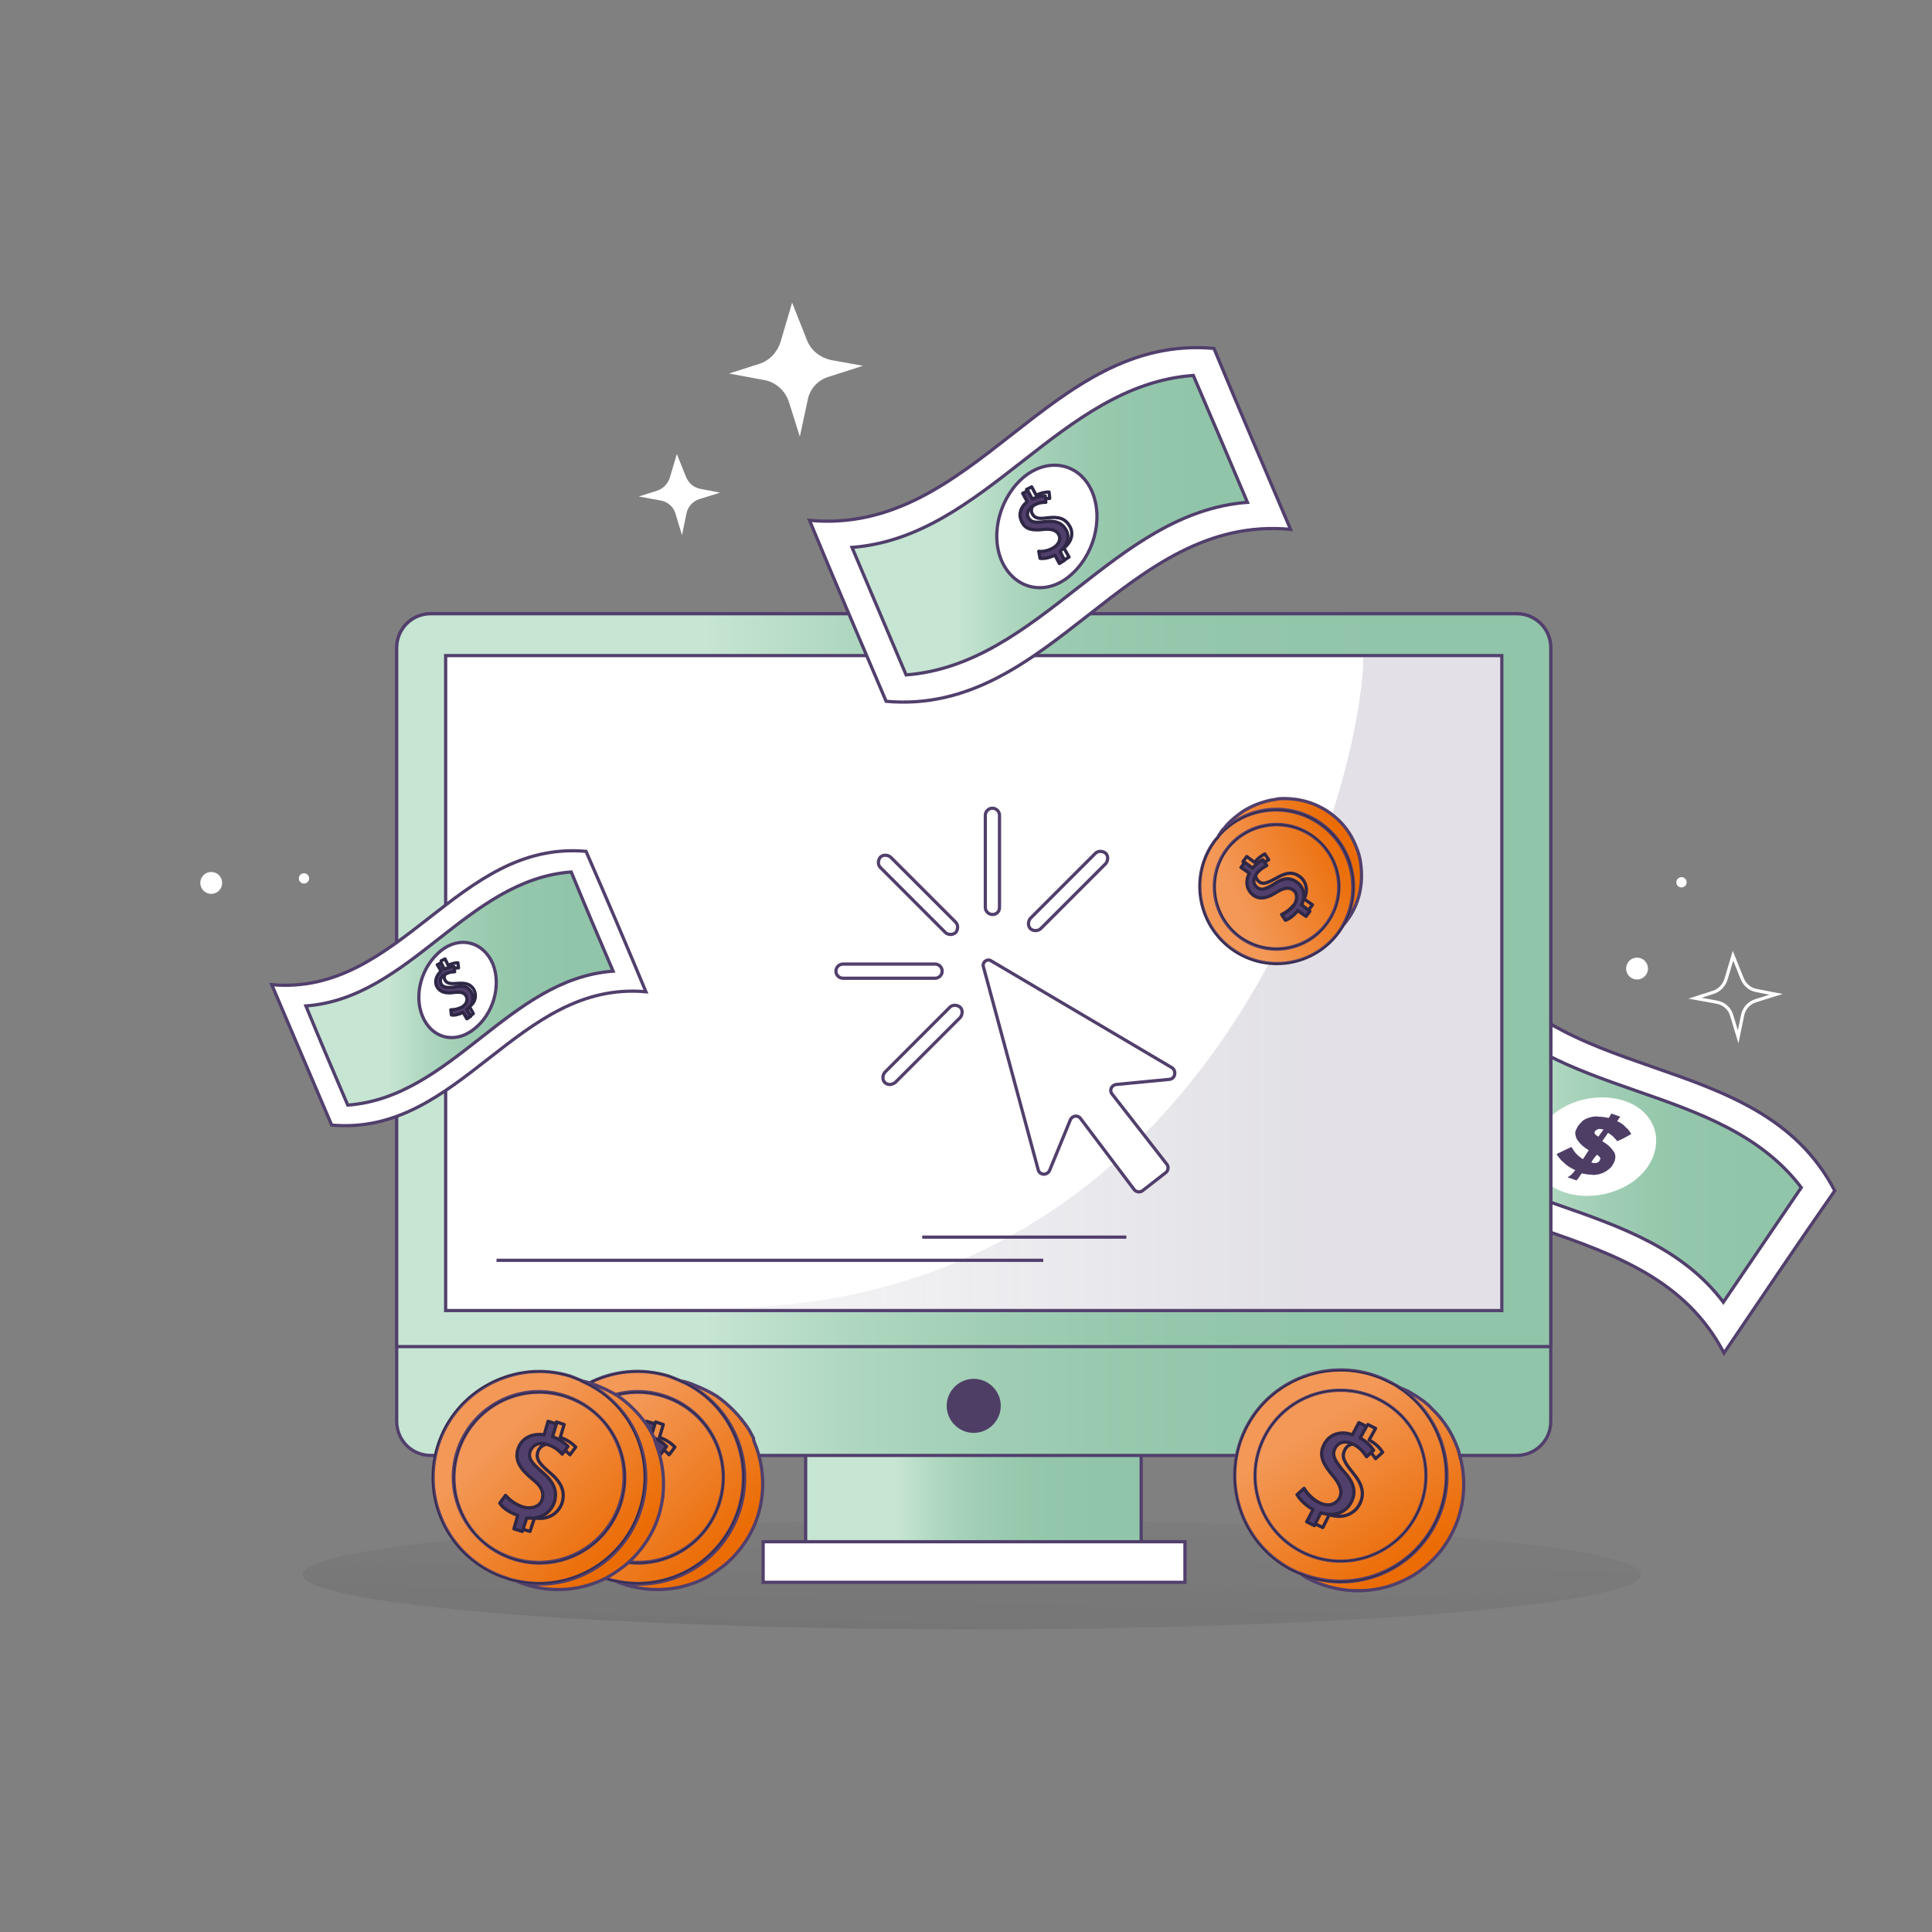 <?xml version="1.0" encoding="utf-8"?>
<!-- Generator: Adobe Illustrator 22.1.0, SVG Export Plug-In . SVG Version: 6.00 Build 0)  -->
<svg version="1.1" xmlns="http://www.w3.org/2000/svg" xmlns:xlink="http://www.w3.org/1999/xlink" x="0px" y="0px"
	 viewBox="0 0 300 300" style="enable-background:new 0 0 300 300;" xml:space="preserve">
<rect x="0" y="0" width="300" height="300" fill="#808080" stroke="none"/>
<style type="text/css">
	.st0{fill:#ED6C05;}
	.st1{fill:#4E3E66;}
	.st2{fill:#BEB8C8;}
	.st3{fill:#FFFFFF;}
	.st4{fill:#65567D;}
	.st5{fill:#DEDBE3;}
	.st6{fill:#503F6B;}
	.st7{fill:#5E4D72;}
	.st8{fill:#7F708C;}
	.st9{fill:#BFB8C7;}
	.st10{fill:#DCD8DF;}
	.st11{fill:#FAFDFF;}
	.st12{fill:#93869E;}
	.st13{fill:none;stroke:#7F708C;stroke-width:25;stroke-miterlimit:10;}
	.st14{fill:none;stroke:#FFFFFF;stroke-width:25;stroke-miterlimit:10;}
	.st15{fill:url(#SVGID_1_);}
	.st16{fill:url(#SVGID_2_);}
	.st17{fill:#513F6C;}
	.st18{fill:url(#SVGID_3_);}
	.st19{fill:url(#SVGID_4_);}
	.st20{opacity:0.43;fill:url(#SVGID_5_);}
	.st21{fill:url(#SVGID_6_);}
	.st22{fill:url(#SVGID_7_);}
	.st23{fill:url(#SVGID_8_);}
	.st24{fill:url(#SVGID_9_);}
	.st25{fill:url(#SVGID_10_);}
	.st26{fill:url(#SVGID_11_);}
	.st27{fill:url(#SVGID_12_);}
	.st28{fill:url(#SVGID_13_);}
	.st29{fill:url(#SVGID_14_);}
	.st30{opacity:0.65;fill:url(#SVGID_15_);}
	.st31{fill:url(#SVGID_16_);}
	.st32{fill:url(#SVGID_17_);}
	.st33{fill:url(#SVGID_18_);}
	.st34{fill:url(#SVGID_19_);}
	.st35{fill:url(#SVGID_20_);}
	.st36{fill:url(#SVGID_21_);}
	.st37{fill:url(#SVGID_22_);}
	.st38{fill:url(#SVGID_23_);}
	.st39{fill:url(#SVGID_24_);}
	.st40{fill:url(#SVGID_25_);}
	.st41{fill:url(#SVGID_26_);}
	.st42{fill:url(#SVGID_27_);}
	.st43{fill:url(#SVGID_28_);}
	.st44{fill:url(#SVGID_29_);}
	.st45{fill:url(#SVGID_30_);}
	.st46{fill:url(#SVGID_31_);}
	.st47{opacity:0.6;fill:url(#SVGID_32_);}
	.st48{fill:url(#SVGID_33_);}
	.st49{fill:url(#SVGID_34_);}
	.st50{fill:url(#SVGID_35_);}
	.st51{fill:url(#SVGID_36_);}
	.st52{fill:url(#SVGID_37_);}
	.st53{fill:url(#SVGID_38_);}
	.st54{opacity:0.31;fill-rule:evenodd;clip-rule:evenodd;fill:#C7F0F9;}
	.st55{fill:url(#SVGID_39_);}
	.st56{fill:url(#SVGID_40_);}
	.st57{fill:url(#SVGID_41_);}
	.st58{fill:url(#SVGID_42_);}
	.st59{opacity:0.6;fill:url(#SVGID_43_);}
	.st60{opacity:0.6;fill:url(#SVGID_44_);}
	.st61{fill:url(#SVGID_45_);}
	.st62{fill:url(#SVGID_46_);}
	.st63{fill:url(#SVGID_47_);}
	.st64{fill:url(#SVGID_48_);}
	.st65{fill:url(#SVGID_49_);}
	.st66{fill:url(#SVGID_50_);}
	.st67{fill:url(#SVGID_51_);}
	.st68{fill:url(#SVGID_52_);}
	.st69{fill:url(#SVGID_53_);}
	.st70{fill:url(#SVGID_54_);}
	.st71{fill:url(#SVGID_55_);}
	.st72{fill:url(#SVGID_56_);}
	.st73{fill:url(#SVGID_57_);}
	.st74{fill:url(#SVGID_58_);}
	.st75{opacity:0.65;fill:url(#SVGID_59_);}
	.st76{fill:url(#SVGID_60_);}
	.st77{fill:none;stroke:#2E2844;stroke-width:0.5;stroke-linecap:round;stroke-linejoin:round;stroke-miterlimit:10;}
	.st78{fill:#2E2844;}
	.st79{fill:url(#SVGID_61_);}
	.st80{fill:url(#SVGID_62_);}
	.st81{opacity:0.65;fill:url(#SVGID_63_);}
	.st82{fill:#0FE7AA;}
	.st83{fill:#FF1A7C;}
	.st84{fill:url(#SVGID_64_);stroke:#513F6C;stroke-width:0.5;stroke-miterlimit:10;}
	.st85{opacity:0.1;fill:url(#SVGID_65_);}
	.st86{opacity:0.12;fill:url(#SVGID_66_);}
	.st87{fill:url(#SVGID_67_);stroke:#513F6C;stroke-width:0.5;stroke-miterlimit:10;}
	.st88{fill:#4E3D69;}
	.st89{fill:url(#SVGID_68_);}
	.st90{fill:url(#SVGID_69_);}
	.st91{fill:url(#SVGID_70_);}
	.st92{fill:#968CA6;}
	.st93{fill:url(#SVGID_71_);}
	.st94{fill:none;stroke:#FFFFFF;stroke-width:0.5;stroke-linecap:round;stroke-miterlimit:10;}
	.st95{fill:none;stroke:#FFFFFF;stroke-width:0.5;stroke-miterlimit:10;}
	.st96{fill:#FFFFFF;stroke:#513F6C;stroke-width:0.5;stroke-miterlimit:10;}
	.st97{fill:url(#SVGID_72_);}
	.st98{fill:url(#SVGID_73_);stroke:#513F6C;stroke-width:0.5;stroke-miterlimit:10;}
	.st99{opacity:0.12;fill:url(#SVGID_74_);}
	.st100{fill:url(#SVGID_75_);stroke:#513F6C;stroke-width:0.5;stroke-miterlimit:10;}
	.st101{fill:url(#SVGID_76_);}
	.st102{fill:url(#SVGID_77_);}
	.st103{fill:url(#SVGID_78_);}
	.st104{fill:url(#SVGID_79_);}
	.st105{fill:url(#SVGID_80_);}
	.st106{fill:url(#SVGID_81_);stroke:#513F6C;stroke-width:0.5;stroke-miterlimit:10;}
	.st107{opacity:0.12;fill:url(#SVGID_82_);}
	.st108{fill:url(#SVGID_83_);stroke:#513F6C;stroke-width:0.5;stroke-miterlimit:10;}
	.st109{fill:url(#SVGID_84_);stroke:#513F6C;stroke-width:0.5;stroke-miterlimit:10;}
	.st110{fill:url(#SVGID_85_);stroke:#513F6C;stroke-width:0.5;stroke-miterlimit:10;}
	.st111{opacity:0.6;fill:url(#SVGID_86_);}
	.st112{fill:#776886;}
	.st113{fill:url(#SVGID_87_);stroke:#513F6C;stroke-width:0.5;stroke-miterlimit:10;}
	.st114{fill:url(#SVGID_88_);stroke:#513F6C;stroke-width:0.5;stroke-miterlimit:10;}
	.st115{fill:url(#SVGID_89_);stroke:#513F6C;stroke-width:0.5;stroke-miterlimit:10;}
	.st116{fill:url(#SVGID_90_);stroke:#513F6C;stroke-width:0.5;stroke-miterlimit:10;}
	.st117{fill:none;stroke:#513F6C;stroke-width:0.5;stroke-miterlimit:10;}
	.st118{fill:#513F6C;stroke:#513F6C;stroke-width:0.5;stroke-miterlimit:10;}
	.st119{fill:url(#SVGID_91_);stroke:#513F6C;stroke-width:0.5;stroke-miterlimit:10;}
	.st120{fill:url(#SVGID_92_);stroke:#513F6C;stroke-width:0.5;stroke-miterlimit:10;}
	.st121{opacity:0.12;fill:url(#SVGID_93_);}
	.st122{fill:url(#SVGID_94_);stroke:#513F6C;stroke-width:0.5;stroke-miterlimit:10;}
	.st123{fill:url(#SVGID_95_);stroke:#513F6C;stroke-width:0.5;stroke-miterlimit:10;}
	.st124{fill:url(#SVGID_96_);stroke:#513F6C;stroke-width:0.5;stroke-miterlimit:10;}
	.st125{opacity:0.6;fill:url(#SVGID_97_);}
	.st126{fill:url(#SVGID_98_);stroke:#513F6C;stroke-width:0.5;stroke-miterlimit:10;}
	.st127{fill:url(#SVGID_99_);stroke:#513F6C;stroke-width:0.5;stroke-miterlimit:10;}
	.st128{fill:url(#SVGID_100_);stroke:#513F6C;stroke-width:0.5;stroke-miterlimit:10;}
	.st129{fill:url(#SVGID_101_);stroke:#513F6C;stroke-width:0.5;stroke-miterlimit:10;}
	.st130{fill:url(#SVGID_102_);stroke:#513F6C;stroke-width:0.5;stroke-miterlimit:10;}
	.st131{fill:url(#SVGID_103_);stroke:#513F6C;stroke-width:0.5;stroke-miterlimit:10;}
	.st132{opacity:0.12;fill:url(#SVGID_104_);}
	.st133{fill:#BDB5C3;}
	.st134{fill:url(#SVGID_105_);stroke:#513F6C;stroke-width:0.5;stroke-miterlimit:10;}
	.st135{fill:url(#SVGID_106_);stroke:#513F6C;stroke-width:0.5;stroke-miterlimit:10;}
	.st136{fill:url(#SVGID_107_);stroke:#513F6C;stroke-width:0.5;stroke-miterlimit:10;}
	.st137{fill:url(#SVGID_108_);stroke:#513F6C;stroke-width:0.5;stroke-miterlimit:10;}
	.st138{opacity:0.6;fill:url(#SVGID_109_);}
	.st139{fill:#69587A;}
	.st140{fill:url(#SVGID_110_);stroke:#513F6C;stroke-width:0.5;stroke-miterlimit:10;}
	.st141{fill:url(#SVGID_111_);stroke:#513F6C;stroke-width:0.5;stroke-miterlimit:10;}
	.st142{fill:none;stroke:#2F2746;stroke-width:0.18;stroke-linecap:round;stroke-linejoin:round;stroke-miterlimit:10;}
	.st143{fill:none;stroke:#2F2746;stroke-width:0.5;stroke-linecap:round;stroke-linejoin:round;stroke-miterlimit:10;}
	.st144{fill:url(#SVGID_112_);stroke:#513F6C;stroke-width:0.5;stroke-miterlimit:10;}
	.st145{fill:url(#SVGID_113_);stroke:#513F6C;stroke-width:0.5;stroke-miterlimit:10;}
	.st146{fill:url(#SVGID_114_);stroke:#513F6C;stroke-width:0.5;stroke-miterlimit:10;}
	.st147{fill:url(#SVGID_115_);stroke:#513F6C;stroke-width:0.5;stroke-miterlimit:10;}
	.st148{opacity:0.12;fill:url(#SVGID_116_);}
	.st149{fill:url(#SVGID_117_);stroke:#513F6C;stroke-width:0.5;stroke-miterlimit:10;}
	.st150{fill:url(#SVGID_118_);stroke:#513F6C;stroke-width:0.5;stroke-miterlimit:10;}
	.st151{fill:url(#SVGID_119_);stroke:#513F6C;stroke-width:0.5;stroke-miterlimit:10;}
	.st152{fill:url(#SVGID_120_);stroke:#513F6C;stroke-width:0.5;stroke-miterlimit:10;}
	.st153{opacity:0.6;fill:url(#SVGID_121_);}
	.st154{fill:url(#SVGID_122_);stroke:#513F6C;stroke-width:0.5;stroke-miterlimit:10;}
	.st155{fill:url(#SVGID_123_);stroke:#513F6C;stroke-width:0.5;stroke-miterlimit:10;}
	.st156{fill:url(#SVGID_124_);stroke:#513F6C;stroke-width:0.5;stroke-miterlimit:10;}
	.st157{fill:url(#SVGID_125_);stroke:#513F6C;stroke-width:0.5;stroke-miterlimit:10;}
	.st158{fill:url(#SVGID_126_);stroke:#513F6C;stroke-width:0.5;stroke-miterlimit:10;}
	.st159{fill:url(#SVGID_127_);stroke:#513F6C;stroke-width:0.5;stroke-miterlimit:10;}
	.st160{opacity:0.12;fill:url(#SVGID_128_);}
	.st161{fill:url(#SVGID_129_);stroke:#513F6C;stroke-width:0.5;stroke-miterlimit:10;}
	.st162{fill:url(#SVGID_130_);stroke:#513F6C;stroke-width:0.5;stroke-miterlimit:10;}
	.st163{fill:none;stroke:#4E3E66;stroke-width:0.5;stroke-linecap:square;stroke-miterlimit:10;}
	.st164{fill:none;}
	.st165{fill:url(#SVGID_131_);stroke:#513F6C;stroke-width:0.5;stroke-miterlimit:10;}
	.st166{fill:url(#SVGID_132_);stroke:#513F6C;stroke-width:0.5;stroke-miterlimit:10;}
	.st167{opacity:0.1;}
	.st168{fill:url(#SVGID_133_);}
	.st169{opacity:0.3;fill:url(#SVGID_134_);}
	.st170{opacity:0.12;fill:url(#SVGID_135_);}
	.st171{fill:url(#SVGID_136_);stroke:#513F6C;stroke-width:0.5;stroke-miterlimit:10;}
	.st172{fill:url(#SVGID_137_);stroke:#513F6C;stroke-width:0.5;stroke-miterlimit:10;}
	.st173{fill:url(#SVGID_138_);stroke:#513F6C;stroke-width:0.5;stroke-miterlimit:10;}
	.st174{fill:url(#SVGID_139_);stroke:#513F6C;stroke-width:0.5;stroke-miterlimit:10;}
	.st175{fill:url(#SVGID_140_);}
	.st176{opacity:0.3;fill:url(#SVGID_141_);}
	.st177{opacity:0.12;fill:url(#SVGID_142_);}
	.st178{fill:url(#SVGID_143_);stroke:#513F6C;stroke-width:0.5;stroke-miterlimit:10;}
	.st179{fill:url(#SVGID_144_);stroke:#513F6C;stroke-width:0.5;stroke-miterlimit:10;}
	.st180{fill:url(#SVGID_145_);stroke:#513F6C;stroke-width:0.5;stroke-miterlimit:10;}
	.st181{opacity:0.6;fill:url(#SVGID_146_);}
	.st182{fill:url(#SVGID_147_);stroke:#513F6C;stroke-width:0.5;stroke-miterlimit:10;}
	.st183{fill:url(#SVGID_148_);stroke:#513F6C;stroke-width:0.5;stroke-miterlimit:10;}
	.st184{fill:url(#SVGID_149_);stroke:#513F6C;stroke-width:0.5;stroke-miterlimit:10;}
	.st185{fill:url(#SVGID_150_);stroke:#513F6C;stroke-width:0.5;stroke-miterlimit:10;}
	.st186{fill:none;stroke:#513F6C;stroke-width:0.5;stroke-linecap:round;stroke-miterlimit:10;}
	.st187{opacity:0.12;fill:url(#SVGID_151_);}
	.st188{fill:url(#SVGID_152_);stroke:#513F6C;stroke-width:0.5;stroke-miterlimit:10;}
	.st189{fill:url(#SVGID_153_);stroke:#513F6C;stroke-width:0.5;stroke-miterlimit:10;}
	.st190{fill:url(#SVGID_154_);stroke:#513F6C;stroke-width:0.5;stroke-miterlimit:10;}
	.st191{opacity:0.6;fill:url(#SVGID_155_);}
	.st192{fill:url(#SVGID_156_);stroke:#513F6C;stroke-width:0.5;stroke-miterlimit:10;}
	.st193{fill:url(#SVGID_157_);stroke:#513F6C;stroke-width:0.5;stroke-miterlimit:10;}
	.st194{fill:url(#SVGID_158_);stroke:#513F6C;stroke-width:0.5;stroke-miterlimit:10;}
	.st195{fill:url(#SVGID_159_);stroke:#513F6C;stroke-width:0.5;stroke-miterlimit:10;}
</style>
<g id="Layer_2">
</g>
<g id="Layer_1">
	<g>
		<linearGradient id="SVGID_1_" gradientUnits="userSpaceOnUse" x1="151.968" y1="206.897" x2="150.355" y2="263.866">
			<stop  offset="0" style="stop-color:#A8A7A7;stop-opacity:0"/>
			<stop  offset="0.262" style="stop-color:#757474;stop-opacity:0.262"/>
			<stop  offset="0.611" style="stop-color:#363636;stop-opacity:0.611"/>
			<stop  offset="0.867" style="stop-color:#0F0F0F;stop-opacity:0.867"/>
			<stop  offset="1" style="stop-color:#000000"/>
		</linearGradient>
		<ellipse style="opacity:0.12;fill:url(#SVGID_1_);" cx="150.9" cy="244.5" rx="103.9" ry="8.5"/>
		<path class="st133" d="M264.5,155.8L264.5,155.8C264.5,155.8,264.5,155.8,264.5,155.8z"/>
		<g>
			<path class="st96" d="M267.7,210.1c-11.9-22.9-44.5-15.5-56.4-38.4c5.7-8.4,11.5-16.8,17.2-25.2c11.9,22.9,44.5,15.5,56.4,38.4
				C279.1,193.2,273.4,201.7,267.7,210.1z"/>
			<linearGradient id="SVGID_2_" gradientUnits="userSpaceOnUse" x1="216.382" y1="178.247" x2="279.72" y2="178.247">
				<stop  offset="0.267" style="stop-color:#C6E5D2"/>
				<stop  offset="0.268" style="stop-color:#C6E5D2"/>
				<stop  offset="0.394" style="stop-color:#AFD7C0"/>
				<stop  offset="0.529" style="stop-color:#9ECDB3"/>
				<stop  offset="0.677" style="stop-color:#94C7AB"/>
				<stop  offset="0.867" style="stop-color:#91C5A9"/>
			</linearGradient>
			<path style="fill:url(#SVGID_2_);stroke:#513F6C;stroke-width:0.5;stroke-miterlimit:10;" d="M267.6,202.2
				c-12.6-16.7-38.6-13.5-51.2-30.1c4-5.9,8.1-11.9,12.1-17.8c12.6,16.7,38.6,13.5,51.2,30.1C275.7,190.3,271.6,196.3,267.6,202.2z"
				/>
			<path class="st3" d="M255.9,181.1c-2.6,3.9-8.5,5.6-13.1,4c-4.6-1.6-6.1-6.2-3.4-10.1c2.6-3.9,8.4-5.6,13-4
				C257,172.6,258.5,177.2,255.9,181.1z"/>
			<g>
				<path class="st1" d="M244.6,181.7c-0.6-0.3-1.2-0.6-1.7-1.1c-0.5-0.4-0.9-0.9-1.2-1.4c0.8-0.4,1.5-0.7,2.3-1.1
					c0.3,0.4,0.5,0.8,0.8,1.1c0.3,0.3,0.7,0.6,1,0.8c0.3-0.5,0.6-0.9,0.9-1.4c-0.5-0.3-0.9-0.6-1.2-0.9c-0.3-0.3-0.5-0.6-0.7-0.9
					c-0.1-0.3-0.2-0.6-0.2-0.9c0-0.3,0.2-0.6,0.4-1c0,0,0,0,0,0c0.2-0.3,0.5-0.6,0.8-0.9c0.3-0.2,0.7-0.4,1.1-0.5
					c0.4-0.1,0.9-0.2,1.4-0.1c0.5,0,1,0.1,1.5,0.2c0.1-0.2,0.3-0.4,0.4-0.7c0.5,0.2,0.9,0.3,1.4,0.5c-0.2,0.2-0.3,0.5-0.5,0.7
					c0.5,0.2,1,0.5,1.3,0.9c0.4,0.3,0.7,0.7,0.9,1.1c-0.7,0.4-1.4,0.8-2.2,1.1c-0.2-0.3-0.4-0.5-0.6-0.7c-0.2-0.2-0.5-0.4-0.8-0.6
					c-0.3,0.4-0.6,0.9-0.9,1.3c0.5,0.3,0.9,0.6,1.2,0.9c0.3,0.3,0.5,0.6,0.7,0.9c0.1,0.3,0.2,0.6,0.1,0.9c0,0.3-0.2,0.7-0.4,1
					c0,0,0,0,0,0c-0.2,0.4-0.5,0.6-0.9,0.9c-0.3,0.2-0.7,0.4-1.1,0.5c-0.4,0.1-0.9,0.2-1.3,0.1c-0.5,0-1-0.1-1.5-0.2
					c-0.3,0.4-0.5,0.8-0.8,1.1c-0.5-0.2-0.9-0.3-1.4-0.5C244,182.5,244.3,182.1,244.6,181.7z M249,175.4c-0.4-0.1-0.6-0.1-0.8-0.1
					c-0.2,0.1-0.4,0.2-0.5,0.3c0,0,0,0,0,0c-0.1,0.2-0.1,0.3-0.1,0.4c0.1,0.1,0.2,0.3,0.6,0.5C248.4,176.2,248.7,175.8,249,175.4z
					 M247.1,180.5c0.6,0.2,1.1,0.1,1.3-0.3c0,0,0,0,0,0c0.1-0.2,0.1-0.3,0.1-0.4c-0.1-0.1-0.2-0.3-0.5-0.5
					C247.6,179.7,247.3,180.1,247.1,180.5z"/>
			</g>
		</g>
		<g>
			<g>
				<linearGradient id="SVGID_3_" gradientUnits="userSpaceOnUse" x1="125.141" y1="233.355" x2="177.238" y2="233.355">
					<stop  offset="0.267" style="stop-color:#C6E5D2"/>
					<stop  offset="0.268" style="stop-color:#C6E5D2"/>
					<stop  offset="0.394" style="stop-color:#AFD7C0"/>
					<stop  offset="0.529" style="stop-color:#9ECDB3"/>
					<stop  offset="0.677" style="stop-color:#94C7AB"/>
					<stop  offset="0.867" style="stop-color:#91C5A9"/>
				</linearGradient>
				
					<rect x="125.1" y="222" style="fill:url(#SVGID_3_);stroke:#513F6C;stroke-width:0.5;stroke-miterlimit:10;" width="52.1" height="22.7"/>
				<rect x="118.5" y="239.4" class="st96" width="65.5" height="6.3"/>
				<linearGradient id="SVGID_4_" gradientUnits="userSpaceOnUse" x1="61.533" y1="160.624" x2="240.847" y2="160.624">
					<stop  offset="0.267" style="stop-color:#C6E5D2"/>
					<stop  offset="0.268" style="stop-color:#C6E5D2"/>
					<stop  offset="0.394" style="stop-color:#AFD7C0"/>
					<stop  offset="0.529" style="stop-color:#9ECDB3"/>
					<stop  offset="0.677" style="stop-color:#94C7AB"/>
					<stop  offset="0.867" style="stop-color:#91C5A9"/>
				</linearGradient>
				<path style="fill:url(#SVGID_4_);stroke:#513F6C;stroke-width:0.5;stroke-miterlimit:10;" d="M240.8,220.7c0,3-2.4,5.3-5.3,5.3
					H66.9c-3,0-5.3-2.4-5.3-5.3V100.6c0-3,2.4-5.3,5.3-5.3h168.6c3,0,5.3,2.4,5.3,5.3V220.7z"/>
				<linearGradient id="SVGID_5_" gradientUnits="userSpaceOnUse" x1="61.533" y1="152.148" x2="240.847" y2="152.148">
					<stop  offset="0.267" style="stop-color:#C6E5D2"/>
					<stop  offset="0.268" style="stop-color:#C6E5D2"/>
					<stop  offset="0.394" style="stop-color:#AFD7C0"/>
					<stop  offset="0.529" style="stop-color:#9ECDB3"/>
					<stop  offset="0.677" style="stop-color:#94C7AB"/>
					<stop  offset="0.867" style="stop-color:#91C5A9"/>
				</linearGradient>
				<path style="fill:url(#SVGID_5_);stroke:#513F6C;stroke-width:0.5;stroke-miterlimit:10;" d="M240.8,209.1V100.6
					c0-3-2.4-5.3-5.3-5.3H66.9c-3,0-5.3,2.4-5.3,5.3v108.5H240.8z"/>
				<polygon class="st96" points="69.2,101.8 69.2,110.2 69.2,203.5 86.2,203.5 216.2,203.5 233.2,203.5 233.2,110.2 233.2,101.8 
									"/>
				<path class="st1" d="M155.4,218.3c0,2.3-1.9,4.2-4.2,4.2c-2.3,0-4.2-1.9-4.2-4.2c0-2.3,1.9-4.2,4.2-4.2
					C153.5,214.1,155.4,216,155.4,218.3z"/>
			</g>
		</g>
		<linearGradient id="SVGID_6_" gradientUnits="userSpaceOnUse" x1="69.158" y1="152.601" x2="233.222" y2="152.601">
			<stop  offset="0" style="stop-color:#645D79;stop-opacity:0"/>
			<stop  offset="0.808" style="stop-color:#645D79;stop-opacity:0.31"/>
		</linearGradient>
		<path style="opacity:0.6;fill:url(#SVGID_6_);" d="M211.7,101.8c0,19-21.6,101.3-100.2,101.3l-42.3,0.4h17h130h17v-93.2v-8.5
			H211.7z"/>
		<path class="st96" d="M181.6,167.6c0.9-0.1,1.1-1.3,0.4-1.8l-28.1-16.6c-0.6-0.4-1.4,0.2-1.2,0.9l8.5,31.5c0.2,0.9,1.4,1,1.8,0.1
			l3.2-7.8c0.3-0.7,1.2-0.8,1.6-0.2l8.3,11c0.3,0.4,0.9,0.5,1.3,0.2l1.8-1.4l1.8-1.4c0.4-0.3,0.5-0.9,0.2-1.3l-8.5-10.9
			c-0.5-0.6-0.1-1.4,0.6-1.5L181.6,167.6z"/>
		<g>
			<g>
				<path class="st96" d="M154.1,142c-0.6,0-1.1-0.5-1.1-1.1v-14.3c0-0.6,0.5-1.1,1.1-1.1c0.6,0,1.1,0.5,1.1,1.1v14.3
					C155.2,141.6,154.7,142,154.1,142z"/>
			</g>
			<g>
				<path class="st96" d="M147.6,145.1c-0.3,0-0.6-0.1-0.8-0.3l-10.1-10.1c-0.4-0.4-0.4-1.1,0-1.6c0.4-0.4,1.1-0.4,1.6,0l10.1,10.1
					c0.4,0.4,0.4,1.1,0,1.6C148.2,145,147.9,145.1,147.6,145.1z"/>
			</g>
			<g>
				<g>
					<path class="st96" d="M145.2,151.9L145.2,151.9l-14.3,0c-0.6,0-1.1-0.5-1.1-1.1c0-0.6,0.5-1.1,1.1-1.1l0,0l14.3,0
						c0.6,0,1.1,0.5,1.1,1.1C146.3,151.4,145.8,151.9,145.2,151.9z"/>
				</g>
			</g>
			<g>
				<path class="st96" d="M138.2,168.4c-0.3,0-0.6-0.1-0.8-0.3c-0.4-0.4-0.4-1.1,0-1.6l10.1-10.1c0.4-0.4,1.1-0.4,1.6,0
					c0.4,0.4,0.4,1.1,0,1.6l-10.1,10.1C138.7,168.3,138.4,168.4,138.2,168.4z"/>
			</g>
			<g>
				<path class="st96" d="M160.8,144.5c-0.3,0-0.6-0.1-0.8-0.3c-0.4-0.4-0.4-1.1,0-1.6l10.1-10.1c0.4-0.4,1.1-0.4,1.6,0
					c0.4,0.4,0.4,1.1,0,1.6l-10.1,10.1C161.4,144.4,161.1,144.5,160.8,144.5z"/>
			</g>
		</g>
		<path class="st139" d="M174.9,69.6L174.9,69.6C174.9,69.6,174.9,69.6,174.9,69.6z"/>
		<path class="st96" d="M200.4,82.2c-25.7-2.4-37.1,29-62.8,26.7c-4-9.4-8-18.7-11.9-28.1c25.7,2.4,37.1-29,62.8-26.7
			C192.4,63.5,196.4,72.8,200.4,82.2z"/>
		<linearGradient id="SVGID_7_" gradientUnits="userSpaceOnUse" x1="132.255" y1="81.484" x2="193.721" y2="81.484">
			<stop  offset="0.267" style="stop-color:#C6E5D2"/>
			<stop  offset="0.268" style="stop-color:#C6E5D2"/>
			<stop  offset="0.394" style="stop-color:#AFD7C0"/>
			<stop  offset="0.529" style="stop-color:#9ECDB3"/>
			<stop  offset="0.677" style="stop-color:#94C7AB"/>
			<stop  offset="0.867" style="stop-color:#91C5A9"/>
		</linearGradient>
		<path style="fill:url(#SVGID_7_);stroke:#513F6C;stroke-width:0.5;stroke-miterlimit:10;" d="M193.7,78
			c-20.8,1.6-32.2,25.2-53,26.8c-2.8-6.6-5.6-13.2-8.4-19.8c20.8-1.6,32.2-25.2,53-26.7C188.1,64.8,190.9,71.4,193.7,78z"/>
		<path class="st96" d="M169.6,76.4c1.8,4.3,0.2,10.1-3.7,13.2c-3.8,3-8.5,1.8-10.4-2.6c-1.8-4.3-0.1-10.1,3.7-13.1
			C163.1,70.9,167.8,72.1,169.6,76.4z"/>
		<path class="st95" d="M275.8,154.4l-3.2,1c-1,0.3-1.8,1.2-2,2.2l-0.7,3.4l-1-3.3c-0.3-1.1-1.2-1.9-2.4-2.1l-3.3-0.6l2.8-0.9
			c1-0.3,1.7-1.1,2-2l1.1-3.7l1.4,3.5c0.4,1,1.2,1.7,2.2,1.9L275.8,154.4z"/>
		<path class="st3" d="M111.8,76.5l-3.2,1c-1,0.3-1.8,1.2-2,2.2l-0.7,3.4l-1-3.3c-0.3-1.1-1.2-1.9-2.4-2.1l-3.3-0.6l2.8-0.9
			c1-0.3,1.7-1.1,2-2l1.1-3.7l1.4,3.5c0.4,1,1.2,1.7,2.2,1.9L111.8,76.5z"/>
		<path class="st3" d="M134,56.8l-5.3,1.7c-1.7,0.5-3,1.9-3.3,3.7l-1.2,5.6l-1.7-5.4c-0.6-1.8-2.1-3.1-3.9-3.4l-5.4-1l4.7-1.5
			c1.6-0.5,2.8-1.8,3.3-3.4L123,47l2.3,5.8c0.6,1.6,2,2.7,3.7,3.1L134,56.8z"/>
		<circle class="st3" cx="254.2" cy="150.4" r="1.7"/>
		<circle class="st3" cx="32.8" cy="137.1" r="1.7"/>
		<circle class="st3" cx="261.1" cy="137" r="0.8"/>
		<circle class="st3" cx="47.2" cy="136.4" r="0.8"/>
		<g>
			<linearGradient id="SVGID_8_" gradientUnits="userSpaceOnUse" x1="113.264" y1="243.18" x2="89.529" y2="218.386">
				<stop  offset="8.288665e-02" style="stop-color:#EB6C04"/>
				<stop  offset="0.349" style="stop-color:#EE7C23"/>
				<stop  offset="0.828" style="stop-color:#F39857"/>
			</linearGradient>
			<path style="fill:url(#SVGID_8_);stroke:#513F6C;stroke-width:0.5;stroke-miterlimit:10;" d="M117.5,224.9
				c1.1,3.2,1.3,6.8,0.2,10.4c-0.9,2.9-2.6,5.4-4.7,7.3c-1,0.9-2.2,1.7-3.4,2.4c-3.7,1.9-8.1,2.4-12.4,1.1c-0.5-0.2-1-0.3-1.4-0.5
				c8.2,1.8,16.5-3,19.1-11.2c2.5-8.2-1.6-16.8-9.3-20c0.5,0.1,1,0.2,1.5,0.4c0.2,0.1,0.4,0.1,0.5,0.2c1.3,0.5,2.6,1.1,3.7,1.8
				c2,1.4,3.7,3.2,5,5.2c0.2,0.4,0.5,0.9,0.7,1.3h0C117,223.8,117.3,224.3,117.5,224.9z M103.9,213.7c-8.7-2.7-17.9,2.1-20.6,10.8
				c-2.7,8.7,2.1,17.9,10.8,20.6c0.5,0.2,1,0.3,1.5,0.4c8.2,1.8,16.5-3,19.1-11.2c2.5-8.2-1.6-16.8-9.3-20
				C104.9,214.1,104.4,213.9,103.9,213.7z M95.1,242.1c-7-2.2-10.9-9.6-8.7-16.6c2.2-7,9.6-10.9,16.6-8.7c7,2.2,10.9,9.6,8.7,16.6
				C109.5,240.4,102.1,244.3,95.1,242.1z M86.4,225.4c-2.2,7,1.7,14.4,8.7,16.6c7,2.2,14.5-1.7,16.6-8.7c2.2-7-1.7-14.4-8.7-16.6
				C96,214.5,88.6,218.4,86.4,225.4z"/>
			<path class="st142" d="M105.4,214.3c7.7,3.2,11.9,11.9,9.3,20c-2.6,8.2-10.9,12.9-19.1,11.2c-0.5-0.1-1-0.2-1.5-0.4
				c-8.7-2.7-13.5-11.9-10.8-20.6c2.7-8.6,11.9-13.5,20.6-10.8C104.4,213.9,104.9,214.1,105.4,214.3z"/>
			<path class="st142" d="M111.7,233.4c-2.2,7-9.6,10.9-16.6,8.7c-7-2.2-10.9-9.6-8.7-16.6c2.2-7,9.6-10.9,16.6-8.7
				C110,218.9,113.9,226.4,111.7,233.4z"/>
			<path class="st143" d="M101.8,220.8l1.2,0.4l-0.6,2c1.2,0.4,1.9,1,2.4,1.5l-0.9,1.2c-0.4-0.4-1-1.1-2.3-1.5
				c-1.6-0.5-2.4,0.3-2.7,1.1c-0.3,1.1,0.3,1.8,1.8,3.1c1.8,1.5,2.6,2.9,2,4.7c-0.5,1.6-2.1,2.8-4.3,2.4l-0.7,2.1l-1.3-0.4"/>
			<path class="st142" d="M94.1,232.4l0.1-0.1c0.6,0.7,1.4,1.4,2.5,1.8"/>
			<path class="st17" d="M101.4,233.2c-0.5,1.6-2.1,2.8-4.3,2.5l-0.7,2.1l-1.3-0.4l0.6-2.1c-1.2-0.4-2.3-1.1-2.8-1.9l0.9-1.2
				c0.6,0.7,1.5,1.4,2.7,1.8c1.4,0.4,2.7-0.1,3-1.2c0.3-1.1-0.2-2.1-1.5-3.1c-1.8-1.5-2.8-2.8-2.3-4.6c0.5-1.7,2.1-2.6,4.1-2.3
				l0.6-2.1l1.3,0.4l-0.6,2c1.2,0.4,1.9,1,2.4,1.5l-0.9,1.2c-0.4-0.4-1-1.1-2.3-1.5c-1.6-0.5-2.4,0.3-2.7,1.1
				c-0.3,1.1,0.3,1.8,1.8,3.1C101.3,230,102,231.4,101.4,233.2z"/>
			<path class="st143" d="M101.4,233.2c-0.5,1.6-2.1,2.8-4.3,2.5l-0.7,2.1l-1.3-0.4l0.6-2.1c-1.2-0.4-2.3-1.1-2.8-1.9l0.9-1.2
				c0.6,0.7,1.5,1.4,2.7,1.8c1.4,0.4,2.7-0.1,3-1.2c0.3-1.1-0.2-2.1-1.5-3.1c-1.8-1.5-2.8-2.8-2.3-4.6c0.5-1.7,2.1-2.6,4.1-2.3
				l0.6-2.1l1.3,0.4l-0.6,2c1.2,0.4,1.9,1,2.4,1.5l-0.9,1.2c-0.4-0.4-1-1.1-2.3-1.5c-1.6-0.5-2.4,0.3-2.7,1.1
				c-0.3,1.1,0.3,1.8,1.8,3.1C101.3,230,102,231.4,101.4,233.2z"/>
		</g>
		<g>
			<linearGradient id="SVGID_9_" gradientUnits="userSpaceOnUse" x1="97.93" y1="243.18" x2="74.196" y2="218.386">
				<stop  offset="8.288665e-02" style="stop-color:#EB6C04"/>
				<stop  offset="0.349" style="stop-color:#EE7C23"/>
				<stop  offset="0.828" style="stop-color:#F39857"/>
			</linearGradient>
			<path style="fill:url(#SVGID_9_);stroke:#513F6C;stroke-width:0.5;stroke-miterlimit:10;" d="M102.1,224.9
				c1.1,3.2,1.3,6.8,0.2,10.4c-0.9,2.9-2.6,5.4-4.7,7.3c-1,0.9-2.2,1.7-3.4,2.4c-3.7,1.9-8.1,2.4-12.4,1.1c-0.5-0.2-1-0.3-1.4-0.5
				c8.2,1.8,16.5-3,19.1-11.2c2.6-8.2-1.6-16.8-9.3-20c0.5,0.1,1,0.2,1.5,0.4c0.2,0.1,0.4,0.1,0.6,0.2c1.3,0.5,2.6,1.1,3.7,1.8
				c2,1.4,3.7,3.2,4.9,5.2c0.2,0.4,0.5,0.9,0.7,1.3h0C101.7,223.8,101.9,224.3,102.1,224.9z M88.6,213.7C80,211,70.7,215.9,68,224.5
				c-2.7,8.7,2.1,17.9,10.8,20.6c0.5,0.2,1,0.3,1.5,0.4c8.2,1.8,16.5-3,19.1-11.2c2.6-8.2-1.6-16.8-9.3-20
				C89.6,214.1,89.1,213.9,88.6,213.7z M79.8,242.1c-7-2.2-10.9-9.6-8.7-16.6c2.2-7,9.6-10.9,16.6-8.7c7,2.2,10.9,9.6,8.7,16.6
				C94.2,240.4,86.8,244.3,79.8,242.1z M71,225.4c-2.2,7,1.7,14.4,8.7,16.6c7,2.2,14.4-1.7,16.6-8.7c2.2-7-1.7-14.4-8.7-16.6
				C80.7,214.5,73.2,218.4,71,225.4z"/>
			<path class="st142" d="M90,214.3c7.7,3.2,11.9,11.9,9.3,20c-2.5,8.2-10.9,12.9-19.1,11.2c-0.5-0.1-1-0.2-1.5-0.4
				c-8.7-2.7-13.5-11.9-10.8-20.6c2.7-8.6,11.9-13.5,20.6-10.8C89.1,213.9,89.6,214.1,90,214.3z"/>
			<path class="st142" d="M96.4,233.4c-2.2,7-9.6,10.9-16.6,8.7c-7-2.2-10.9-9.6-8.7-16.6c2.2-7,9.6-10.9,16.6-8.7
				C94.7,218.9,98.6,226.4,96.4,233.4z"/>
			<path class="st143" d="M86.4,220.8l1.2,0.4l-0.6,2c1.2,0.4,1.9,1,2.4,1.5l-0.9,1.2c-0.4-0.4-1.1-1.1-2.3-1.5
				c-1.6-0.5-2.5,0.3-2.7,1.1c-0.3,1.1,0.3,1.8,1.8,3.1c1.8,1.5,2.5,2.9,2,4.7c-0.5,1.6-2.1,2.8-4.3,2.4l-0.7,2.1l-1.3-0.4"/>
			<path class="st142" d="M78.7,232.4l0.1-0.1c0.6,0.7,1.4,1.4,2.5,1.8"/>
			<path class="st17" d="M86.1,233.2c-0.5,1.6-2.1,2.8-4.3,2.5l-0.7,2.1l-1.3-0.4l0.6-2.1c-1.2-0.4-2.3-1.1-2.8-1.9l0.9-1.2
				c0.6,0.7,1.5,1.4,2.7,1.8c1.4,0.4,2.7-0.1,3-1.2c0.3-1.1-0.2-2.1-1.5-3.1c-1.8-1.5-2.8-2.8-2.3-4.6c0.5-1.7,2.1-2.6,4.1-2.3
				l0.6-2.1l1.3,0.4l-0.6,2c1.2,0.4,1.9,1,2.4,1.5l-0.9,1.2c-0.4-0.4-1-1.1-2.3-1.5c-1.6-0.5-2.4,0.3-2.7,1.1
				c-0.3,1.1,0.3,1.8,1.8,3.1C85.9,230,86.6,231.4,86.1,233.2z"/>
			<path class="st143" d="M86.1,233.2c-0.5,1.6-2.1,2.8-4.3,2.5l-0.7,2.1l-1.3-0.4l0.6-2.1c-1.2-0.4-2.3-1.1-2.8-1.9l0.9-1.2
				c0.6,0.7,1.5,1.4,2.7,1.8c1.4,0.4,2.7-0.1,3-1.2c0.3-1.1-0.2-2.1-1.5-3.1c-1.8-1.5-2.8-2.8-2.3-4.6c0.5-1.7,2.1-2.6,4.1-2.3
				l0.6-2.1l1.3,0.4l-0.6,2c1.2,0.4,1.9,1,2.4,1.5l-0.9,1.2c-0.4-0.4-1-1.1-2.3-1.5c-1.6-0.5-2.4,0.3-2.7,1.1
				c-0.3,1.1,0.3,1.8,1.8,3.1C85.9,230,86.6,231.4,86.1,233.2z"/>
		</g>
		<g>
			
				<linearGradient id="SVGID_10_" gradientUnits="userSpaceOnUse" x1="3.039" y1="171.033" x2="-20.695" y2="146.238" gradientTransform="matrix(0.984 0.179 -0.179 0.984 247.294 76.432)">
				<stop  offset="8.288665e-02" style="stop-color:#EB6C04"/>
				<stop  offset="0.349" style="stop-color:#EE7C23"/>
				<stop  offset="0.828" style="stop-color:#F39857"/>
			</linearGradient>
			<path style="fill:url(#SVGID_10_);stroke:#513F6C;stroke-width:0.5;stroke-miterlimit:10;" d="M227.1,228c0.5,3.4,0,7-1.7,10.2
				c-1.4,2.7-3.5,4.9-5.9,6.4c-1.2,0.7-2.5,1.3-3.8,1.7c-4,1.2-8.4,0.9-12.4-1.1c-0.5-0.2-0.9-0.5-1.3-0.8c7.8,3.2,16.8,0,20.8-7.6
				c4-7.6,1.4-16.8-5.6-21.4c0.5,0.2,0.9,0.4,1.4,0.6c0.2,0.1,0.3,0.2,0.5,0.3c1.2,0.7,2.4,1.5,3.3,2.5c1.8,1.7,3.1,3.8,3.9,6
				c0.2,0.5,0.3,0.9,0.4,1.4l0,0C226.9,226.8,227,227.4,227.1,228z M215.8,214.6c-8-4.2-18-1.1-22.2,6.9c-4.2,8-1.1,18,6.9,22.2
				c0.5,0.2,0.9,0.5,1.4,0.6c7.8,3.2,16.8,0,20.8-7.6c4-7.6,1.4-16.8-5.6-21.4C216.7,215.1,216.2,214.8,215.8,214.6z M202,240.9
				c-6.5-3.4-9-11.4-5.6-17.9c3.4-6.5,11.4-9,17.9-5.6c6.5,3.4,9,11.4,5.6,17.9C216.5,241.8,208.5,244.3,202,240.9z M196.4,223
				c-3.4,6.5-0.9,14.5,5.6,17.9c6.5,3.4,14.5,0.9,17.9-5.6c3.4-6.5,0.9-14.5-5.6-17.9C207.8,214,199.8,216.5,196.4,223z"/>
			<path class="st142" d="M217.1,215.4c7,4.6,9.6,13.8,5.6,21.4c-4,7.6-13,10.8-20.8,7.6c-0.5-0.2-0.9-0.4-1.4-0.6
				c-8-4.2-11.1-14.1-6.9-22.2c4.2-8,14.1-11.1,22.2-6.9C216.2,214.8,216.7,215.1,217.1,215.4z"/>
			<path class="st142" d="M219.9,235.3c-3.4,6.5-11.4,9-17.9,5.6c-6.5-3.4-9-11.4-5.6-17.9c3.4-6.5,11.4-9,17.9-5.6
				C220.8,220.8,223.3,228.8,219.9,235.3z"/>
			<path class="st143" d="M212.4,221.2l1.2,0.6l-1,1.8c1.1,0.6,1.7,1.3,2.1,1.9l-1.1,1c-0.3-0.4-0.8-1.3-2-1.9
				c-1.4-0.8-2.5-0.2-2.8,0.6c-0.5,1-0.1,1.8,1.2,3.4c1.5,1.8,2,3.3,1.1,5c-0.8,1.5-2.6,2.3-4.7,1.6l-1,2l-1.2-0.6"/>
			<path class="st142" d="M202.7,231.2L202.7,231.2c0.5,0.7,1.3,1.5,2.3,2.1"/>
			<path class="st17" d="M209.8,233.3c-0.8,1.5-2.5,2.3-4.7,1.6l-1,2l-1.2-0.6l1-1.9c-1.1-0.6-2-1.5-2.5-2.3l1.1-1
				c0.4,0.8,1.2,1.7,2.3,2.2c1.3,0.7,2.6,0.4,3.2-0.7c0.5-1,0.1-2.1-1-3.4c-1.5-1.8-2.3-3.2-1.4-4.9c0.8-1.6,2.6-2.2,4.4-1.5l1-1.9
				l1.2,0.6l-1,1.8c1.1,0.6,1.7,1.3,2.1,1.9l-1.1,1c-0.3-0.4-0.8-1.3-2-1.9c-1.5-0.8-2.5-0.2-2.9,0.6c-0.5,1-0.1,1.8,1.2,3.4
				C210.2,230.1,210.7,231.6,209.8,233.3z"/>
			<path class="st143" d="M209.8,233.3c-0.8,1.5-2.5,2.3-4.7,1.6l-1,2l-1.2-0.6l1-1.9c-1.1-0.6-2-1.5-2.5-2.3l1.1-1
				c0.4,0.8,1.2,1.7,2.3,2.2c1.3,0.7,2.6,0.4,3.2-0.7c0.5-1,0.1-2.1-1-3.4c-1.5-1.8-2.3-3.2-1.4-4.9c0.8-1.6,2.6-2.2,4.4-1.5l1-1.9
				l1.2,0.6l-1,1.8c1.1,0.6,1.7,1.3,2.1,1.9l-1.1,1c-0.3-0.4-0.8-1.3-2-1.9c-1.5-0.8-2.5-0.2-2.9,0.6c-0.5,1-0.1,1.8,1.2,3.4
				C210.2,230.1,210.7,231.6,209.8,233.3z"/>
		</g>
		<g>
			
				<linearGradient id="SVGID_11_" gradientUnits="userSpaceOnUse" x1="963.041" y1="1434.411" x2="945.768" y2="1416.367" gradientTransform="matrix(0.324 -0.946 0.946 0.324 -1457.913 577.734)">
				<stop  offset="8.288665e-02" style="stop-color:#EB6C04"/>
				<stop  offset="0.349" style="stop-color:#EE7C23"/>
				<stop  offset="0.828" style="stop-color:#F39857"/>
			</linearGradient>
			<path style="fill:url(#SVGID_11_);stroke:#513F6C;stroke-width:0.5;stroke-miterlimit:10;" d="M199.4,124c2.5,0,5,0.7,7.2,2.3
				c1.8,1.3,3.1,3,3.9,5c0.4,0.9,0.7,1.9,0.8,2.9c0.4,3-0.2,6.2-2.2,8.8c-0.2,0.3-0.5,0.6-0.7,0.9c3.1-5.2,1.8-12.1-3.2-15.8
				s-12-2.9-16,1.7c0.2-0.3,0.4-0.6,0.6-0.9c0.1-0.1,0.2-0.2,0.3-0.3c0.6-0.8,1.4-1.5,2.2-2.1c1.4-1.1,3.1-1.8,4.8-2.2
				c0.4-0.1,0.7-0.1,1.1-0.2l0,0C198.6,124,199,124,199.4,124z M188.6,130.6c-3.9,5.3-2.7,12.8,2.6,16.7c5.3,3.9,12.8,2.8,16.7-2.6
				c0.2-0.3,0.4-0.6,0.6-0.9c3.1-5.2,1.8-12.1-3.2-15.8s-12-2.9-16,1.7C189.1,130.1,188.8,130.3,188.6,130.6z M206,143.4
				c-3.2,4.3-9.2,5.2-13.5,2.1c-4.3-3.2-5.2-9.2-2.1-13.5c3.2-4.3,9.2-5.2,13.5-2.1C208.3,133.1,209.2,139.1,206,143.4z
				 M192.5,145.5c4.3,3.2,10.4,2.2,13.5-2.1c3.2-4.3,2.2-10.4-2.1-13.5c-4.3-3.2-10.4-2.2-13.5,2.1
				C187.3,136.3,188.2,142.3,192.5,145.5z"/>
			<path class="st142" d="M189.3,129.8c4-4.6,11-5.4,16-1.7s6.3,10.5,3.2,15.8c-0.2,0.3-0.4,0.6-0.6,0.9c-3.9,5.3-11.4,6.5-16.7,2.6
				c-5.3-3.9-6.5-11.4-2.6-16.7C188.8,130.3,189.1,130.1,189.3,129.8z"/>
			<path class="st142" d="M204,129.9c4.3,3.2,5.2,9.2,2.1,13.5c-3.2,4.3-9.2,5.2-13.5,2.1c-4.3-3.2-5.2-9.2-2.1-13.5
				C193.6,127.7,199.6,126.8,204,129.9z"/>
			<path class="st143" d="M193,133.8l0.6-0.8l1.2,0.9c0.6-0.7,1.2-1.1,1.6-1.3l0.6,0.9c-0.3,0.2-1,0.5-1.6,1.3
				c-0.7,1-0.4,1.7,0.1,2.1c0.6,0.5,1.3,0.2,2.6-0.5c1.5-0.9,2.6-1.1,3.7-0.3c1,0.7,1.4,2.1,0.7,3.5l1.3,0.9l-0.6,0.8"/>
			<path class="st142" d="M199.1,141.8L199.1,141.8c0.6-0.3,1.2-0.8,1.7-1.4"/>
			<path class="st17" d="M201.4,137c1,0.7,1.4,2.1,0.7,3.5l1.3,1l-0.6,0.8l-1.3-0.9c-0.5,0.7-1.3,1.3-1.9,1.5l-0.6-0.9
				c0.6-0.2,1.3-0.7,1.9-1.4c0.6-0.9,0.6-1.9-0.1-2.4c-0.7-0.5-1.5-0.3-2.5,0.3c-1.4,0.9-2.6,1.3-3.7,0.5c-1-0.8-1.3-2.1-0.6-3.4
				l-1.3-0.9l0.6-0.8l1.2,0.9c0.6-0.7,1.2-1.1,1.6-1.3l0.6,0.9c-0.3,0.2-1,0.5-1.6,1.3c-0.7,1-0.4,1.7,0.1,2.1
				c0.6,0.5,1.3,0.3,2.6-0.5C199.2,136.3,200.3,136.2,201.4,137z"/>
			<path class="st143" d="M201.4,137c1,0.7,1.4,2.1,0.7,3.5l1.3,1l-0.6,0.8l-1.3-0.9c-0.5,0.7-1.3,1.3-1.9,1.5l-0.6-0.9
				c0.6-0.2,1.3-0.7,1.9-1.4c0.6-0.9,0.6-1.9-0.1-2.4c-0.7-0.5-1.5-0.3-2.5,0.3c-1.4,0.9-2.6,1.3-3.7,0.5c-1-0.8-1.3-2.1-0.6-3.4
				l-1.3-0.9l0.6-0.8l1.2,0.9c0.6-0.7,1.2-1.1,1.6-1.3l0.6,0.9c-0.3,0.2-1,0.5-1.6,1.3c-0.7,1-0.4,1.7,0.1,2.1
				c0.6,0.5,1.3,0.3,2.6-0.5C199.2,136.3,200.3,136.2,201.4,137z"/>
		</g>
		<path class="st143" d="M159.4,76l0.8-0.4l0.7,1.3c0.8-0.4,1.5-0.5,2-0.5l0.1,1c-0.4,0-1.1,0-1.9,0.5c-1,0.6-1.1,1.4-0.8,1.9
			c0.4,0.7,1,0.8,2.4,0.6c1.7-0.2,2.7,0.1,3.4,1.3c0.6,1,0.4,2.4-0.9,3.4l0.8,1.4l-0.8,0.5"/>
		<path class="st17" d="M165.5,82.2c0.6,1,0.4,2.4-0.9,3.4l0.7,1.4l-0.8,0.5l-0.7-1.3c-0.8,0.4-1.7,0.6-2.3,0.5l-0.2-1.1
			c0.6,0.1,1.5-0.1,2.2-0.5c0.9-0.5,1.3-1.4,0.9-2.1c-0.4-0.7-1.2-0.9-2.3-0.8c-1.6,0.2-2.8,0.1-3.4-1.1c-0.6-1.1-0.3-2.3,0.8-3.2
			l-0.7-1.3l0.8-0.4l0.7,1.3c0.8-0.4,1.5-0.5,2-0.5l0.1,1c-0.4,0-1.1,0-1.9,0.5c-1,0.6-1.1,1.4-0.8,1.9c0.4,0.7,1,0.8,2.5,0.6
			C163.8,80.8,164.8,81.1,165.5,82.2z"/>
		<path class="st143" d="M165.5,82.2c0.6,1,0.4,2.4-0.9,3.4l0.7,1.4l-0.8,0.5l-0.7-1.3c-0.8,0.4-1.7,0.6-2.3,0.5l-0.2-1.1
			c0.6,0.1,1.5-0.1,2.2-0.5c0.9-0.5,1.3-1.4,0.9-2.1c-0.4-0.7-1.2-0.9-2.3-0.8c-1.6,0.2-2.8,0.1-3.4-1.1c-0.6-1.1-0.3-2.3,0.8-3.2
			l-0.7-1.3l0.8-0.4l0.7,1.3c0.8-0.4,1.5-0.5,2-0.5l0.1,1c-0.4,0-1.1,0-1.9,0.5c-1,0.6-1.1,1.4-0.8,1.9c0.4,0.7,1,0.8,2.5,0.6
			C163.8,80.8,164.8,81.1,165.5,82.2z"/>
		<path class="st139" d="M80.6,144.2L80.6,144.2C80.5,144.2,80.6,144.2,80.6,144.2z"/>
		<path class="st96" d="M100.3,154c-20-1.8-28.8,22.5-48.8,20.7c-3.1-7.3-6.2-14.5-9.3-21.8c20,1.8,28.8-22.5,48.8-20.7
			C94.2,139.5,97.3,146.8,100.3,154z"/>
		<linearGradient id="SVGID_12_" gradientUnits="userSpaceOnUse" x1="47.466" y1="153.483" x2="95.177" y2="153.483">
			<stop  offset="0.267" style="stop-color:#C6E5D2"/>
			<stop  offset="0.268" style="stop-color:#C6E5D2"/>
			<stop  offset="0.394" style="stop-color:#AFD7C0"/>
			<stop  offset="0.529" style="stop-color:#9ECDB3"/>
			<stop  offset="0.677" style="stop-color:#94C7AB"/>
			<stop  offset="0.867" style="stop-color:#91C5A9"/>
		</linearGradient>
		<path style="fill:url(#SVGID_12_);stroke:#513F6C;stroke-width:0.5;stroke-miterlimit:10;" d="M95.2,150.8
			C79,152,70.2,170.4,54,171.6c-2.2-5.1-4.4-10.3-6.5-15.4c16.2-1.2,25-19.6,41.2-20.8C90.8,140.5,93,145.7,95.2,150.8z"/>
		<path class="st96" d="M76.5,149.6c1.4,3.4,0.1,7.9-2.9,10.2c-3,2.4-6.6,1.4-8-2c-1.4-3.4-0.1-7.8,2.9-10.2
			C71.4,145.3,75,146.2,76.5,149.6z"/>
		<path class="st143" d="M68.5,149.2l0.6-0.3l0.5,1c0.6-0.3,1.1-0.4,1.5-0.4l0.1,0.8c-0.3,0-0.8,0-1.5,0.4c-0.8,0.4-0.8,1.1-0.6,1.5
			c0.3,0.5,0.8,0.6,1.9,0.5c1.3-0.1,2.1,0.1,2.6,1c0.4,0.8,0.3,1.9-0.7,2.6l0.6,1.1l-0.6,0.4"/>
		<path class="st17" d="M73.2,154.1c0.4,0.8,0.3,1.9-0.7,2.6l0.6,1.1l-0.6,0.4l-0.6-1c-0.6,0.3-1.3,0.5-1.8,0.4l-0.1-0.8
			c0.5,0,1.1-0.1,1.7-0.4c0.7-0.4,1-1.1,0.7-1.7c-0.3-0.6-0.9-0.7-1.8-0.6c-1.3,0.2-2.2,0-2.7-0.8c-0.5-0.8-0.2-1.8,0.6-2.5l-0.6-1
			l0.6-0.3l0.5,1c0.6-0.3,1.1-0.4,1.5-0.4l0.1,0.8c-0.3,0-0.8,0-1.5,0.4c-0.8,0.4-0.8,1.1-0.6,1.5c0.3,0.5,0.8,0.6,1.9,0.5
			C71.9,152.9,72.7,153.2,73.2,154.1z"/>
		<path class="st143" d="M73.2,154.1c0.4,0.8,0.3,1.9-0.7,2.6l0.6,1.1l-0.6,0.4l-0.6-1c-0.6,0.3-1.3,0.5-1.8,0.4l-0.1-0.8
			c0.5,0,1.1-0.1,1.7-0.4c0.7-0.4,1-1.1,0.7-1.7c-0.3-0.6-0.9-0.7-1.8-0.6c-1.3,0.2-2.2,0-2.7-0.8c-0.5-0.8-0.2-1.8,0.6-2.5l-0.6-1
			l0.6-0.3l0.5,1c0.6-0.3,1.1-0.4,1.5-0.4l0.1,0.8c-0.3,0-0.8,0-1.5,0.4c-0.8,0.4-0.8,1.1-0.6,1.5c0.3,0.5,0.8,0.6,1.9,0.5
			C71.9,152.9,72.7,153.2,73.2,154.1z"/>
		<line class="st117" x1="77.1" y1="195.7" x2="162" y2="195.7"/>
		<line class="st117" x1="143.2" y1="192.1" x2="174.9" y2="192.1"/>
	</g>
</g>
</svg>
